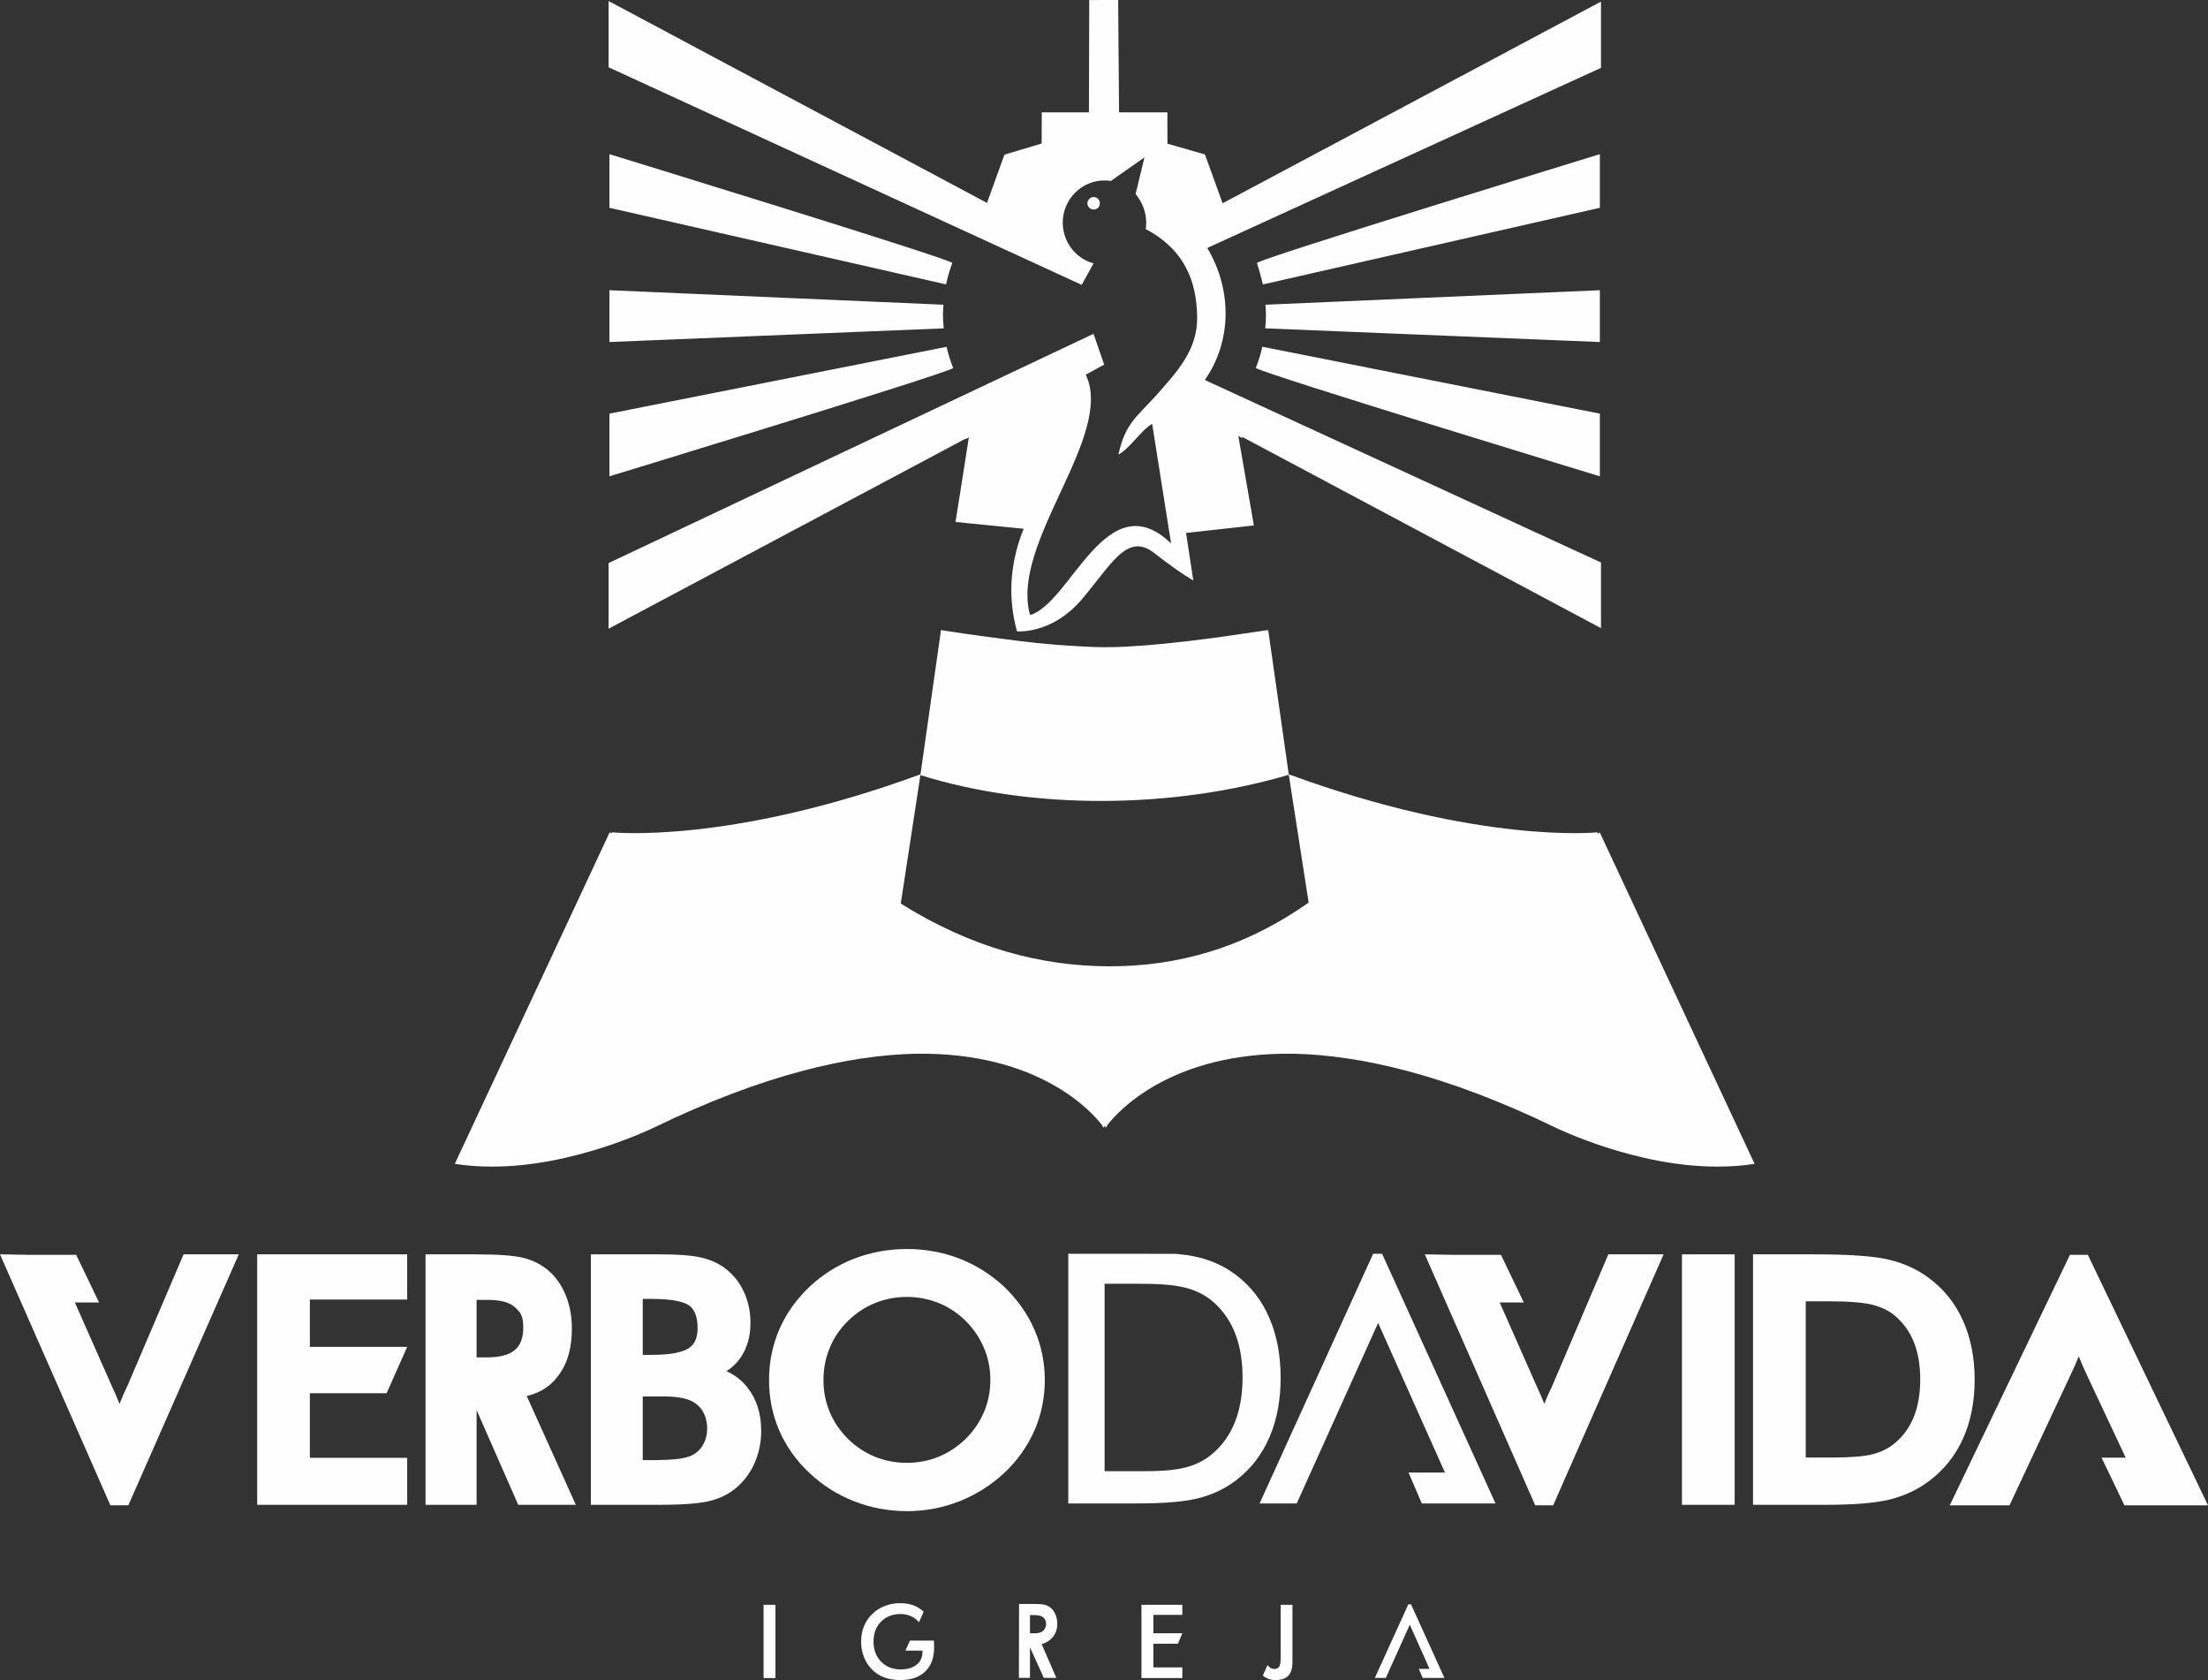 <?xml version="1.0" encoding="UTF-8"?>
<!DOCTYPE svg PUBLIC "-//W3C//DTD SVG 1.1//EN" "http://www.w3.org/Graphics/SVG/1.1/DTD/svg11.dtd">
<!-- Creator: CorelDRAW -->
<svg xmlns="http://www.w3.org/2000/svg" xml:space="preserve" width="212.133mm" height="161.396mm" version="1.1" style="shape-rendering:geometricPrecision; text-rendering:geometricPrecision; image-rendering:optimizeQuality; fill-rule:evenodd; clip-rule:evenodd"
viewBox="0 0 20710.14 15756.78"
 xmlns:xlink="http://www.w3.org/1999/xlink"
 xmlns:xodm="http://www.corel.com/coreldraw/odm/2003">
 <rect x="0" y="0" width="20710.14" height="15756.78" fill="#333333" stroke="none"/>
 <defs>
  <style type="text/css">
   <![CDATA[
    .fil1 {fill:#FEFEFE}
    .fil0 {fill:#FEFEFE;fill-rule:nonzero}
   ]]>
  </style>
 </defs>
 <g id="__x0023_Layer_x0020_1">
  <g id="_1446700760992">
   <path class="fil0" d="M10316.48 1906.42c0,34.04 -24.6,58.69 -58.58,58.69 -30.82,0 -58.59,-24.65 -58.59,-58.69 0,-30.77 27.71,-58.58 58.59,-58.58 33.97,0 58.58,27.8 58.58,58.58zm1639.23 5305.69l0 0c-24.68,-9.36 -49.02,-18.34 -74,-28.09 0,0 -31.75,32.83 -89.47,70.58 55.01,-13.33 109.44,-27.57 163.47,-42.49zm-2999.27 58.71l0 0c-74.94,-44.2 -114.77,-86.8 -114.77,-86.8 -30.08,11.73 -59.32,22.55 -88.87,33.76 67.1,18.99 134.98,36.69 203.64,53.04zm6048.3 535.27l0 0c0,0 -5.34,5.14 -15.24,14.24l-6.45 -14.24c0,0 -1097.05,116.1 -2895.4,-544.37l186.89 1203.37c-607.29,427.6 -1233.07,599.92 -1876.92,597.68 -632.1,-2.25 -1281.67,-171.27 -1948.8,-588.32l185.5 -1212.22c-1797.48,659.81 -2893.75,543.85 -2893.75,543.85l-5.07 10.42c-10.69,-6.45 -16.89,-10.42 -16.89,-10.42l-1452.75 3109.32c112.99,18.32 227.79,25.85 341.91,25.72 771.89,5.29 1526.29,-365.84 1526.29,-365.84 1029.49,-499.39 1834.56,-678.95 2453.2,-692.54 1166.31,-18.08 1663.24,555.98 1751.5,671.95l9.12 20.59c0,0 0.92,-1.73 2.89,-4.35 1.99,2.63 2.97,4.35 2.97,4.35l7.85 -18.22 8.06 18.22c0,0 0.98,-1.73 2.95,-4.35 1.85,2.63 2.91,4.35 2.91,4.35l9.04 -20.59c88.26,-115.96 585.13,-690.03 1751.51,-671.95 618.65,13.59 1423.78,193.15 2453.34,692.54 0,0 754.28,371.13 1526.38,365.84 113.99,0.14 228.82,-7.39 341.7,-25.72l-1452.75 -3109.32zm-3109.64 -1899.34l0 0 0.4 1.97c-53.26,5.26 -642.33,104.63 -1158.6,144.74 -7.91,0.38 -15.63,1.05 -23.28,1.56 -101.99,7.53 -200.87,13.06 -291.52,14.65 -101.12,1.72 -219.54,-2.77 -345.34,-11.09 -246.92,-13.71 -483.8,-41.03 -685.8,-69 -270.05,-34.16 -492.76,-68.59 -564.86,-80.08l-193.41 1359.87c1060.93,332.73 2382.39,314.67 3455.82,-3.04l-193.41 -1359.59zm3121.59 -5891.59l0 0 -0.21 0 -3549.25 1891.43c0,-0.4 0,-0.92 0,-1.45l-165.19 -456.23 -351.93 -101.47 -0.6 -293.56 -453.12 0 -8.39 -1053.89 -271.33 0.52 -2.97 1053.37 -442.18 0 -1.32 292.24 -349.04 104.63 -163.33 452.15 -3549.45 -1893.14 0 621.29 4437.62 2040.51 111.1 -201.59c-166.57,-44.47 -289.01,-200.03 -289.01,-383.28 0,-216.51 177.59,-394.09 388.62,-394.09 22.29,0 44.67,0 61.54,5.4l316.33 -222.18 -83.38 344.36c61.02,72.18 99.82,166.5 99.82,266.51 0,22.29 0,39.05 -5.5,61.22 377.74,200.02 477.75,505.3 483.37,821.82 5.47,310.97 -183.28,511 -389.1,744.24 -171.84,188.93 -288.53,261.23 -349.42,549.92 110.89,-61.22 211.09,-227.74 316.44,-288.81l177.59 1121.71c-603.94,-579.45 -941.1,561.79 -1322.78,671.56 -190.91,-678.29 795.05,-1676.77 522.99,-2254.39l172.11 -94.34 -99.81 -288.79 -4548.53 2150.14 0 615.61 3349.12 -1782.7 -0.72 4.61 30.67 -16.48c-49.88,325.21 -125.27,793.44 -125.27,793.44l639.07 63.72c-169.54,420.21 -117.5,763.39 -61.95,962.34 37.66,2.37 341.97,10.82 604.34,-296.46 280.03,-328.12 427.52,-637.77 683.48,-437.63 256.1,200.16 365.55,255.95 365.55,255.95l-67.96 -444.87 636.13 -70.47 -145.8 -838.98 37.66 20.98 -1.38 -12.67 3365.35 1793.79 0 -615.87 -3715.49 -1711.33c255.41,-366.51 255.41,-849.52 22.42,-1238.21l3693.08 -1689.17 0 -621.41zm-6172 2933.71l0 0c0,-30.73 2.83,-60.81 4.88,-91.03l-3133.6 -136.04 0 485.93 3135.65 -128.24c-4.02,-43.14 -6.93,-86.55 -6.93,-130.63zm87.08 -480.76l0 0c0.14,-0.4 0.25,-0.8 0.32,-1.2 10.55,-31.11 -3216.13,-1021.04 -3216.13,-1021.04l0 502.95 3157.8 718.39c14.14,-68.34 34.26,-134.44 58,-199.09zm-53.18 784.61l0 0 -3162.63 626.84 0 587.63c0,0 3084.39,-939.51 3224.84,-1014.32 -25.33,-64.91 -46.78,-131.28 -62.22,-200.16zm2995.45 -303.85l0 0c0,44.08 -2.77,87.36 -6.87,130.5l3138.89 128.37 0 -485.93 -3136.76 136.17c1.97,30.22 4.74,60.16 4.74,90.89zm-95.33 502.28l0 0c83.2,58.33 3227.35,1016.05 3227.35,1016.05l0 -587.63 -3165.66 -627.5c-15.24,68.48 -36.61,134.57 -61.69,199.08zm11.02 -984.24l0 0c4.56,13.19 8.12,26.93 12.28,40.12 4.02,12.41 7.31,25.06 11.28,37.61 3.75,13.71 7.63,27.71 11.09,41.82 7.31,26.92 15.1,53.82 20.64,81.39l3161.04 -719.03 0 -502.95c0,0 -3226.69,989.93 -3216.33,1021.04z"/>
   <g>
    <g>
     <path class="fil1" d="M15085.68 11764.15l-524.38 1229.25c-29.08,59.11 -54.88,117.3 -75.87,173.23 -21.29,-53.17 -46.03,-111.34 -74.87,-172.43l-343.88 -778.42 226.33 0 -214.52 -446.99 -244.09 0 -203.51 0 -266.77 -4.64 1035.55 2353.75 168.49 0 1035.88 -2353.75 -518.38 0z"/>
     <path class="fil1" d="M1721.88 11764.03l-524.7 1229.11c-29.03,59.37 -54.63,117.42 -76,173.35 -20.83,-53.42 -46.03,-111.21 -74.66,-172.42l-344.09 -778.29 226.73 0 -214.54 -447.13 -244.47 0 -202.93 0 -267.22 -4.62 1035.48 2353.73 168.35 0 1036.02 -2353.73 -517.98 0z"/>
     <path class="fil1" d="M7011.5 13014.25c-53.1,-68.08 -119.39,-119.27 -197.17,-154.24 51.45,-32.97 94.21,-73.88 129.04,-122.56 63.18,-89.58 95.64,-200.93 95.64,-331.43 0,-107.52 -22.03,-207.66 -64.78,-297.24 -43.41,-90.77 -105.75,-165.59 -184.84,-221.93 -62.01,-44.46 -137.81,-76.51 -224.95,-95.37 -84.82,-18.34 -209.25,-27.33 -381.3,-27.33l-641.01 -0.12 0 2349.12 205.69 0 438.68 0c228.06,0 387.62,-13.08 487.44,-40.25 103.04,-27.98 191.11,-77.18 260.52,-145.52 65.69,-62.54 116.95,-139.19 152.44,-227.84 34.96,-87.88 52.85,-181.41 52.85,-278.51 0,-161.9 -42.81,-298.71 -128.25,-406.77zm-982.71 -832.24l0 0 83.58 0c219.48,0 312.75,33.89 352,62.4 52.05,37.47 78.71,108.7 78.71,210.57 0,92.08 -27.66,154.35 -84.64,190.64 -44.08,28.11 -139.45,61.49 -346.06,61.49l-83.58 0 0 -525.1zm571.86 1356.94l0 0c-20.1,40.38 -48.8,72.17 -87.2,96.71 -30.34,20.59 -74.41,35.11 -130.01,44.07 -61.95,9.36 -158.13,14.51 -285.52,14.51l-69.12 0 0 -597.41 182.79 0c71.39,0 129.29,3.96 171.32,11.75 40.12,6.99 75.53,18.2 104.81,32.06 46.92,24.14 81.74,57.39 107,100.65 24.8,44.07 37.94,97.37 37.94,157.81 0,52.1 -10.23,97.35 -32,139.84z"/>
     <path class="fil1" d="M5401.1 14113.15l-460.51 -1020.28c145.24,-35.61 234.45,-101.96 310.3,-210.28 75.46,-108.59 113.14,-249.24 113.14,-422.34 0,-113.85 -19.14,-218.22 -57.65,-312.83 -38.66,-94.59 -93.62,-172.69 -165.12,-233.78 -63.6,-53.69 -139.07,-92.22 -226.67,-115.31 -87.69,-22.96 -242.04,-34.3 -464.29,-34.3l-458.85 0 0 2349.12 478.84 0 0 -888.6 390.53 888.6 540.28 0zm-573.85 -1449.99l0 0c-53.9,44.6 -139.54,67.16 -256.5,67.16l-100.47 0 0 -539.08 108.73 0.26c118.95,0 203.31,23.62 253.5,70.85 50.35,47.5 75.54,77.98 75.54,189.99 0,95.91 -26.58,165.96 -80.81,210.82z"/>
     <path class="fil1" d="M11906.29 12361.31c-68.72,-160.58 -171.3,-295.02 -308.38,-400.05 -106.68,-82.58 -227.86,-137.22 -358.21,-169.27 -68.95,-17.54 -144.67,-26.25 -215.97,-32.71l-1003.72 -0.14 0 2341.32 607.49 0c190.79,0 434.47,-3.29 620.51,-50.93 127.18,-32.84 245.19,-88.38 349.9,-169.27 136.86,-105.68 239.12,-239.45 308.38,-399.36 76.27,-175.74 105.49,-367.05 105.49,-558.5 0,-192.37 -29.22,-384.06 -105.49,-561.1zm-321.46 971.57l0 0c-46.03,118.06 -116.28,219.26 -211.75,300.95 -71.89,61.47 -154.89,102.91 -245.46,127.18 -125.29,33.63 -284.07,37.08 -413.16,37.08l-353.86 -0.27 0 -1757.64 307.89 0c139.57,0 315.12,2.24 450.61,37.07 93.16,23.61 179.58,64.65 253.98,127.05 95.46,81.67 165.71,182.87 211.75,301.09 51.39,130.74 69.74,273.36 69.74,413.88 0,140.11 -18.34,282.88 -69.74,413.62z"/>
     <path class="fil1" d="M18413.23 12388.21c-72.43,-163.33 -180.9,-298.82 -321.86,-402.8 -106.6,-79.8 -233.13,-137.6 -374.24,-171.38 -140.24,-33.51 -372.18,-49.88 -708.95,-49.88l-565.62 0 0 2349.11 666.42 0c279.97,0 481.64,-16.34 616.59,-49.86 136.04,-33.78 259.33,-91.57 365.79,-171.26 141.18,-105.28 249.43,-240.13 321.68,-401.6 72.03,-160.04 108.38,-344.87 108.38,-550.3 0,-205.3 -36.35,-391.06 -108.19,-552.03zm-463.29 902.58l0 0c-39.9,97.76 -100.2,180.62 -179.49,246.32 -56.93,46.98 -125.4,80.88 -203.05,101.06 -81.08,20.97 -207.21,31.52 -374.64,31.52l-255.55 0 0 -1465.14 211.36 0c187.41,0 326.08,10.82 411.71,31.92 81.8,20.18 152.31,54.09 210.17,100.79 79.1,65.85 139.59,148.71 179.49,246.73 40.58,99.75 61.09,218.76 61.09,353.33 0,134.31 -20.5,253.18 -61.09,353.46z"/>
     <polygon class="fil1" points="16270.45,11764.15 15776.02,11764.15 15776.02,14113.26 16270.45,14113.26 "/>
     <path class="fil1" d="M9703.04 12471.47c-64.32,-148.03 -159.65,-282.88 -282.09,-401.08 -123.35,-115.58 -264.17,-204.78 -419.47,-265.47 -311.16,-121.5 -680.64,-120.72 -990.83,0 -156.16,60.7 -297.06,149.89 -420.15,265.61 -122.96,116.74 -217.43,251.19 -281.42,398.84 -63.46,147.76 -95.85,307.4 -95.85,473.76 0,167.71 32.39,327.47 96.12,474.05 63.72,146.83 158.19,280.24 281.15,395.8 120.52,114.39 261.24,204.23 418.76,266.25 157.42,62 324.91,93.41 497.87,93.41 170.92,0 336.44,-31.27 492.3,-92.76 155.7,-61.35 297.57,-151.33 421.52,-266.91 122.44,-115.56 217.37,-249.49 282.09,-397.39 63.92,-147.77 96.78,-306.76 96.78,-472.47 0,-164.52 -32.32,-322.97 -96.78,-471.66zm-472.74 769.71l0 0c-39.9,93.8 -97.4,178.39 -171.36,251.74 -74.75,73.6 -160.58,130.61 -254.3,169.13 -188.54,77.58 -412.9,76.14 -598.87,0 -94.26,-38.66 -179.41,-95.26 -253.36,-168.75 -74.09,-73.74 -131.28,-158.05 -170.26,-251.32 -39.05,-93.29 -58.45,-193.57 -58.45,-298.85 0,-105.95 19.4,-207.66 58.98,-301.87 38.46,-94.19 95.65,-178.5 169.74,-251.32 73.95,-73.09 159.1,-129.96 253.9,-168.75 94.54,-38.26 196.13,-57.8 300.82,-57.8 105.09,0 205.75,19.8 300.94,58.71 94.34,39.06 178.85,95.53 250.88,167.83 73.95,73.49 131.46,158.97 170.77,253.04 39.72,94.47 59.56,195.26 59.56,300.15 0,103.71 -19.85,204.37 -58.98,298.05z"/>
     <path class="fil1" d="M18848.35 14118.01l573.51 -1224.48c28.84,-59.24 54.17,-117.44 76.14,-173.23 20.64,53.3 45.59,111.08 74.46,172.29l365.81 778.56 -226.49 0 214.67 446.86 222.45 0 202.78 0 358.45 0 -1126.83 -2348.98 -168.3 0 -1127.05 2348.98 560.4 0z"/>
     <polygon class="fil1" points="13552.98,13810.6 13211.26,13810.6 13336.21,14100.47 14027.29,14100.47 12963.7,11759.15 12879.46,11759.15 11814.28,14100.47 12162.71,14100.47 12926.23,12407.21 "/>
     <polygon class="fil1" points="2906.47,13066.64 3626.31,13066.64 3819.26,12632.16 2906.47,12632.16 2906.47,12187.81 3819.26,12187.81 3819.26,11764.03 2412.17,11764.03 2412.17,14113.15 3819.26,14113.15 3819.26,13672.6 2906.47,13672.6 "/>
    </g>
    <g>
     <path class="fil0" d="M8759.91 15386.57l-225.41 0 -41.82 94.08 159.86 0 0 9.9c0,51.45 -17.83,91.83 -54.44,121.51 -36.62,29.95 -86.88,44.33 -150.8,44.73 -75.27,0 -135.96,-24.54 -183.4,-72.84 -47.09,-48.02 -70.58,-111.48 -70.58,-188.53 0,-76.38 23.49,-138.92 70.58,-186.29 47.45,-47.5 107.94,-71.5 182.49,-71.5 35.81,0 68.34,6.59 97.36,19.78 28.17,12.55 53.62,32.05 76.12,57.39l43.67 -98.67c-23.01,-20.72 -47.1,-38.66 -73.94,-50.8 -42.68,-19.66 -90.9,-29.95 -145.26,-29.55 -50.85,0 -99.37,8.56 -144.21,25.85 -45.19,17.29 -84.85,42.09 -118.15,75.21 -34.69,33.24 -60.56,71.78 -78.64,115.96 -17.48,43.55 -26.44,91.3 -26.44,143.43 0,51.05 8.77,98.56 26.04,143.67 17.61,44.73 42.3,83.26 74.95,116.9 33.26,33.24 71.77,57.9 115.9,75.06 44.4,16.49 94.34,24.69 150.54,24.93 100.72,0 178.77,-26.91 234.05,-80.35 55.68,-53.56 83.25,-128.9 83.25,-225.2 0,-7.93 -0.59,-22.96 -1.45,-45 -0.13,-8.58 -0.26,-15.17 -0.26,-19.67z"/>
     <polygon class="fil0" points="7161.99,15738.06 7273.47,15738.06 7273.47,15050.94 7161.99,15050.94 "/>
     <path class="fil0" d="M9904.31 15303.2c31.33,-86.42 3.89,-202.27 -76.78,-241.84 -40.77,-20.32 -88.46,-17.27 -141.44,-17.94l-127.65 -0.26 -1.51 693.32 103.77 0 0 -286.42 129.77 286.42 117.74 0 -138 -317.17 1.7 -0.24c57.54,-14.78 111.96,-59 132.41,-115.85zm-146.2 6.99l0 0c-30.87,10.44 -64.97,8.17 -97.42,7.52l0 -169.8c28.57,0 58.7,-2.11 86.41,4.1 16.63,3.43 31.81,10.14 43.14,22.15 41.03,43.02 22.64,116.9 -32.13,136.04z"/>
     <polygon class="fil0" points="13234.68,15046.32 13209.62,15046.32 12895.28,15737.14 12998.2,15737.14 13223.35,15237.75 13408.25,15651.64 13307.52,15651.64 13344.33,15737.14 13548.18,15737.14 "/>
     <path class="fil0" d="M12011.77 15551.11c0,38.78 -4.67,65.97 -13.33,80.35 -9.28,13.98 -24.52,21.51 -46.35,21.51 -11.69,0 -23.44,-3.18 -33.99,-9.36 -9.55,-5.69 -19.45,-15.32 -29.68,-26.93l-43.6 98.02c12.2,10.17 24.53,18.48 37.59,24.68 24.09,11.23 51.66,17.41 81.21,17.41 54.5,-0.24 94.81,-13.71 120.52,-41.29 25.61,-27.3 38.34,-70.06 38.34,-128.25l0 -536.3 -110.7 0 0 500.17z"/>
     <polygon class="fil0" points="10706.28,15738.06 11089.74,15738.06 11089.74,15638.31 10818.09,15638.31 10818.09,15416.14 11048.25,15416.14 11089.56,15317.84 10818.09,15317.84 10818.09,15145.53 11089.74,15145.53 11089.74,15050.94 10706.28,15050.94 "/>
    </g>
   </g>
  </g>
 </g>
</svg>
